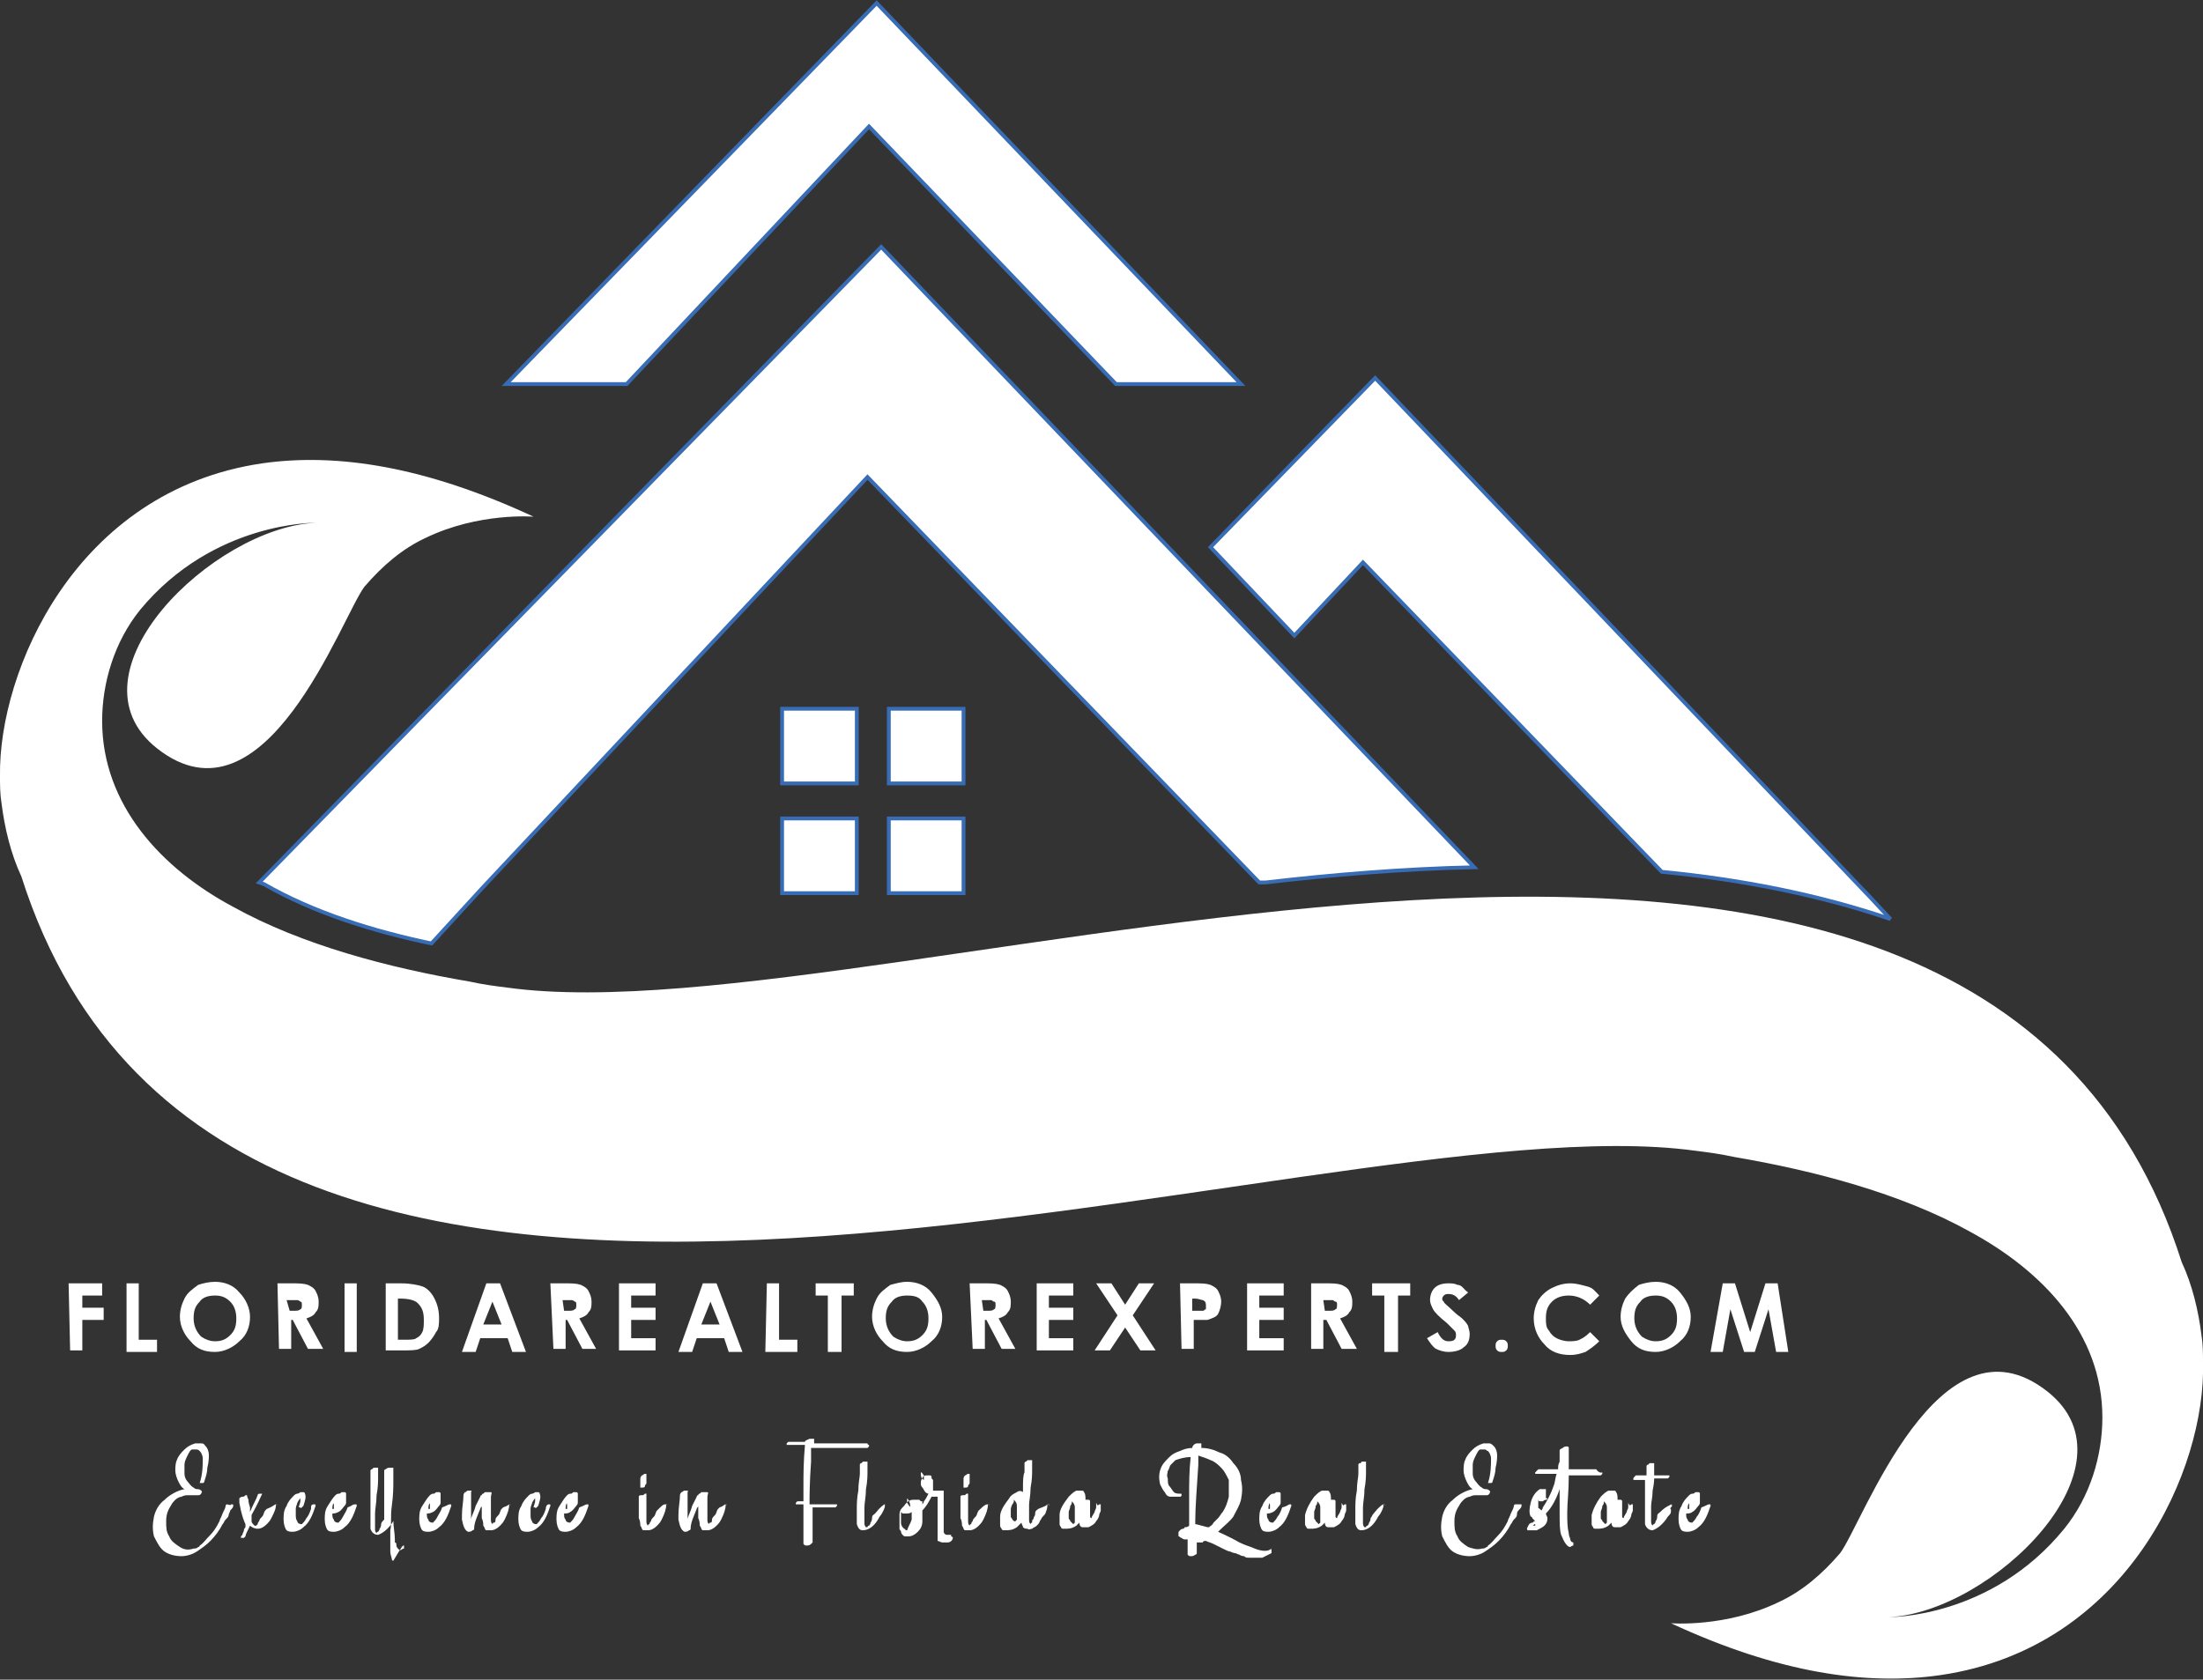 <?xml version="1.0" encoding="UTF-8"?> <svg xmlns="http://www.w3.org/2000/svg" xmlns:xlink="http://www.w3.org/1999/xlink" version="1.1" id="Layer_1" x="0px" y="0px" viewBox="178.7 194.3 144.5 110.2" style="enable-background:new 178.7 194.3 144.5 110.2;" xml:space="preserve"><rect x="178.7" y="194.3" width="144.5" height="110.2" fill="#333333" stroke="none"/> <style type="text/css"> .st0{fill:#FFFFFF;} .st1{fill:none;stroke:#386CB4;stroke-width:0.25;stroke-miterlimit:10;} .st2{fill:none;stroke:#386CB4;stroke-width:0.25;stroke-miterlimit:2.613;} .st3{fill:#FFFFFF;stroke:#386CB4;stroke-width:0.25;stroke-miterlimit:10;} .st4{fill:none;} </style> <g> <path class="st0" d="M195.7,252.2l40.8-41.7l38.9,40.7c-4.7,0.1-9.4,0.5-13.7,1h-0.4l-25.7-26.6l-25.3,27l-3.3,3.6 c-3.8-0.8-7.7-2-11-3.9L195.7,252.2z"></path> <path class="st1" d="M195.7,252.2l40.8-41.7l38.9,40.7c-4.7,0.1-9.4,0.5-13.7,1h-0.4l-25.7-26.6l-25.3,27l-3.3,3.6 c-3.8-0.8-7.7-2-11-3.9L195.7,252.2z"></path> <path class="st0" d="M258.1,230.2l10.8-11.1l32.5,34.1l1.3,1.4c-4.7-1.6-9.8-2.6-15-3.1l-19.6-20.3l-4.5,4.8L258.1,230.2z"></path> <path class="st2" d="M258.1,230.2l10.8-11.1l32.5,34.1l1.3,1.4c-4.7-1.6-9.8-2.6-15-3.1l-19.6-20.3l-4.5,4.8L258.1,230.2z"></path> <polygon class="st0" points="211.9,219.5 236.2,194.5 260.1,219.5 251.9,219.5 235.7,202.6 219.8,219.5 "></polygon> <polygon class="st2" points="211.9,219.5 236.2,194.5 260.1,219.5 251.9,219.5 235.7,202.6 219.8,219.5 "></polygon> <path class="st3" d="M230,240.8h4.9v4.9H230V240.8z M230,248h4.9v4.9H230V248z M237,248h4.9v4.9H237V248L237,248z M237,240.8h4.9 v4.9H237V240.8L237,240.8z"></path> <path class="st0" d="M316.6,287.3c0,2.5-0.8,5.2-2.5,7.3c-4.8,5.9-11.5,5.8-11.5,5.8c6.7-0.3,16.6-9.9,10.4-14.8 c-7.1-5.6-12.1,8.6-13.6,10.6c-1.2,1.4-2.5,2.5-4,3.2c-3.5,1.7-7.1,1.4-7.1,1.4c7.1,3.3,12.9,4.1,17.7,3.4 c12.3-1.8,17.4-13.6,17.2-20.5c0-0.6,0-1.2-0.1-1.8c-0.2-1.6-0.6-3.3-1.3-4.8c-13.6-42.8-84.4-14.5-109.8-18 c-0.8-0.1-1.6-0.2-2.5-0.4l0,0l0,0c-5.3-0.9-11-2.4-15.5-4.9c-4.7-2.5-8.6-6.7-8.6-12.2c0-2.5,0.8-5.2,2.5-7.3 c4.8-5.8,11.5-5.7,11.5-5.7c-6.7,0.3-16.6,9.9-10.4,14.8c7.1,5.6,12.1-8.6,13.6-10.6c1.2-1.4,2.5-2.5,4-3.2 c3.5-1.7,7.1-1.4,7.1-1.4c-7.1-3.3-12.9-4.2-17.8-3.5c-12.3,1.8-17.3,13.7-17.2,20.5c0,0.6,0,1.2,0.1,1.8c0.2,1.6,0.6,3.3,1.3,4.8 c13.6,42.8,84.4,14.5,109.8,18c0.8,0.1,1.6,0.2,2.5,0.4l0,0l0,0c5.3,0.9,11,2.4,15.5,4.9C312.7,277.7,316.6,281.8,316.6,287.3"></path> <g> <path class="st0" d="M183.2,278.5h2.2v0.8h-1.3v0.8h1.4v0.8h-1.4v2h-0.8L183.2,278.5L183.2,278.5z"></path> <path class="st0" d="M187,278.5h0.8v3.7h1.2v0.8h-2V278.5z"></path> <path class="st0" d="M192.8,278.4c0.6,0,1.2,0.2,1.6,0.7c0.4,0.4,0.7,1,0.7,1.6c0,0.6-0.2,1.2-0.7,1.6c-0.4,0.4-1,0.7-1.6,0.7 c-0.7,0-1.2-0.2-1.6-0.7c-0.4-0.4-0.7-1-0.7-1.6c0-0.4,0.1-0.8,0.3-1.2c0.2-0.4,0.5-0.6,0.9-0.9 C192,278.5,192.4,278.4,192.8,278.4z M192.8,279.3c-0.4,0-0.8,0.1-1,0.4c-0.3,0.3-0.4,0.6-0.4,1.1s0.2,0.9,0.5,1.2 c0.3,0.2,0.6,0.3,0.9,0.3c0.4,0,0.7-0.1,1-0.4c0.3-0.3,0.4-0.6,0.4-1.1c0-0.4-0.1-0.8-0.4-1.1 C193.5,279.4,193.2,279.3,192.8,279.3z"></path> <path class="st0" d="M196.9,278.5h0.9c0.5,0,0.8,0,1.1,0.1c0.2,0.1,0.4,0.2,0.5,0.4s0.2,0.4,0.2,0.7c0,0.3,0,0.5-0.2,0.7 c-0.1,0.2-0.3,0.3-0.6,0.4l1.1,2h-1l-1-1.9h-0.1v1.9H197L196.9,278.5L196.9,278.5z M197.7,280.3h0.2c0.3,0,0.4,0,0.5-0.1 c0.1,0,0.1-0.2,0.1-0.3s0-0.2-0.1-0.2c0,0-0.1-0.1-0.2-0.1c-0.1,0-0.2,0-0.5,0h-0.2L197.7,280.3L197.7,280.3z"></path> <path class="st0" d="M201.3,278.5h0.8v4.5h-0.8V278.5z"></path> <path class="st0" d="M204,278.5h1c0.6,0,1.1,0.1,1.4,0.2c0.3,0.1,0.6,0.4,0.8,0.8c0.2,0.4,0.3,0.8,0.3,1.3c0,0.3,0,0.7-0.2,0.9 c-0.1,0.2-0.3,0.5-0.5,0.7c-0.2,0.2-0.4,0.3-0.6,0.4c-0.2,0.1-0.6,0.1-1.2,0.1h-1V278.5z M204.8,279.4v2.8h0.4 c0.4,0,0.7,0,0.8-0.1c0.2-0.1,0.3-0.2,0.4-0.4c0.1-0.2,0.1-0.5,0.1-0.8c0-0.5-0.1-0.8-0.4-1.1c-0.2-0.2-0.6-0.3-1.2-0.3h-0.1 V279.4z"></path> <path class="st0" d="M210.6,278.5h0.9l1.7,4.5h-0.9l-0.3-0.9h-1.8l-0.3,0.9H209L210.6,278.5z M211,279.7l-0.6,1.5h1.2L211,279.7z"></path> <path class="st0" d="M214.8,278.5h0.9c0.5,0,0.8,0,1.1,0.1c0.2,0.1,0.4,0.2,0.5,0.4c0.1,0.2,0.2,0.4,0.2,0.7c0,0.3,0,0.5-0.2,0.7 c-0.1,0.2-0.3,0.3-0.6,0.4l1.1,2h-0.9l-1-1.9h-0.1v1.9H215L214.8,278.5L214.8,278.5z M215.7,280.3h0.2c0.3,0,0.4,0,0.5-0.1 c0.1,0,0.1-0.2,0.1-0.3s0-0.2-0.1-0.2c0,0-0.1-0.1-0.2-0.1s-0.2,0-0.5,0h-0.1L215.7,280.3L215.7,280.3z"></path> <path class="st0" d="M219.3,278.5h2.4v0.8h-1.6v0.8h1.6v0.8h-1.6v1.2h1.6v0.8h-2.4V278.5z"></path> <path class="st0" d="M224.8,278.5h0.9l1.7,4.5h-0.9l-0.3-0.9h-1.8l-0.3,0.9h-0.9L224.8,278.5z M225.3,279.7l-0.6,1.5h1.2 L225.3,279.7z"></path> <path class="st0" d="M229,278.5h0.8v3.7h1.2v0.8h-2.1L229,278.5L229,278.5z"></path> <path class="st0" d="M232.2,278.5h2.5v0.8h-0.8v3.7H233v-3.7h-0.8V278.5z"></path> <path class="st0" d="M238.2,278.4c0.6,0,1.2,0.2,1.6,0.7s0.7,1,0.7,1.6c0,0.6-0.2,1.2-0.7,1.6c-0.4,0.4-1,0.7-1.6,0.7 c-0.7,0-1.2-0.2-1.6-0.7c-0.4-0.4-0.7-1-0.7-1.6c0-0.4,0.1-0.8,0.3-1.2c0.2-0.4,0.5-0.6,0.9-0.9 C237.5,278.5,237.8,278.4,238.2,278.4z M238.2,279.3c-0.4,0-0.8,0.1-1,0.4c-0.3,0.3-0.4,0.6-0.4,1.1s0.2,0.9,0.5,1.2 c0.3,0.2,0.6,0.3,0.9,0.3c0.4,0,0.7-0.1,1-0.4c0.3-0.3,0.4-0.6,0.4-1.1c0-0.4-0.1-0.8-0.4-1.1C239,279.4,238.7,279.3,238.2,279.3z "></path> <path class="st0" d="M242.3,278.5h0.9c0.5,0,0.8,0,1.1,0.1c0.2,0.1,0.4,0.2,0.5,0.4s0.2,0.4,0.2,0.7c0,0.3,0,0.5-0.2,0.7 c-0.1,0.2-0.3,0.3-0.6,0.4l1.1,2h-0.9l-1-1.9h-0.1v1.9h-0.8L242.3,278.5L242.3,278.5z M243.2,280.3h0.2c0.3,0,0.4,0,0.5-0.1 c0.1,0,0.1-0.2,0.1-0.3s0-0.2-0.1-0.2c-0.1,0-0.1-0.1-0.2-0.1c-0.1,0-0.2,0-0.5,0h-0.1L243.2,280.3L243.2,280.3z"></path> <path class="st0" d="M246.7,278.5h2.4v0.8h-1.6v0.8h1.6v0.8h-1.6v1.2h1.6v0.8h-2.4V278.5z"></path> <path class="st0" d="M250.6,278.5h1l0.9,1.4l0.9-1.4h1l-1.4,2.1l1.5,2.3h-1l-1-1.5l-1,1.5h-1l1.5-2.3L250.6,278.5z"></path> <path class="st0" d="M256.1,278.5h0.9c0.5,0,0.8,0,1.1,0.1c0.2,0.1,0.4,0.2,0.5,0.4s0.2,0.4,0.2,0.7c0,0.3-0.1,0.6-0.2,0.8 c-0.1,0.2-0.4,0.3-0.7,0.4c-0.1,0-0.5,0-0.9,0v1.9h-0.8L256.1,278.5L256.1,278.5z M256.9,280.3h0.3c0.2,0,0.3,0,0.4,0 c0.1,0,0.1-0.1,0.2-0.1c0,0,0-0.1,0-0.2c0-0.2,0-0.3-0.2-0.4c-0.1,0-0.3-0.1-0.5-0.1h-0.2L256.9,280.3L256.9,280.3z"></path> <path class="st0" d="M260.5,278.5h2.4v0.8h-1.6v0.8h1.6v0.8h-1.6v1.2h1.6v0.8h-2.4V278.5z"></path> <path class="st0" d="M264.7,278.5h0.9c0.5,0,0.8,0,1.1,0.1c0.2,0.1,0.4,0.2,0.5,0.4c0.1,0.2,0.2,0.4,0.2,0.7c0,0.3,0,0.5-0.2,0.7 c-0.1,0.2-0.3,0.3-0.6,0.4l1.1,2h-1l-1-1.9h-0.2v1.9h-0.8V278.5z M265.6,280.3h0.2c0.3,0,0.4,0,0.5-0.1c0.1,0,0.1-0.2,0.1-0.3 s0-0.2-0.1-0.2s-0.1-0.1-0.2-0.1c-0.1,0-0.2,0-0.5,0h-0.1L265.6,280.3L265.6,280.3z"></path> <path class="st0" d="M268.7,278.5h2.5v0.8h-0.8v3.7h-0.9v-3.7h-0.8L268.7,278.5L268.7,278.5z"></path> <path class="st0" d="M275,279.1l-0.6,0.5c-0.2-0.3-0.4-0.4-0.7-0.4c-0.1,0-0.2,0-0.3,0.1c0,0-0.1,0.1-0.1,0.2c0,0.1,0,0.1,0.1,0.2 c0,0.1,0.3,0.3,0.6,0.6s0.5,0.4,0.6,0.5c0.2,0.2,0.3,0.3,0.4,0.5c0,0.1,0.1,0.3,0.1,0.5c0,0.4-0.1,0.7-0.4,0.9 c-0.2,0.2-0.6,0.3-1,0.3c-0.3,0-0.6-0.1-0.8-0.2c-0.2-0.1-0.4-0.4-0.6-0.7l0.7-0.4c0.2,0.4,0.4,0.6,0.7,0.6c0.1,0,0.3,0,0.4-0.1 c0.1-0.1,0.1-0.2,0.1-0.3c0-0.1,0-0.2-0.1-0.3c-0.1-0.1-0.2-0.2-0.5-0.5c-0.5-0.4-0.8-0.7-0.9-0.9c-0.1-0.2-0.2-0.4-0.2-0.6 c0-0.3,0.1-0.6,0.3-0.8c0.2-0.2,0.5-0.3,0.9-0.3c0.2,0,0.4,0,0.6,0.1C274.6,278.6,274.7,278.9,275,279.1z"></path> <path class="st0" d="M277.2,282.2c0.1,0,0.2,0,0.3,0.1c0.1,0.1,0.1,0.2,0.1,0.3s0,0.2-0.1,0.3c-0.1,0.1-0.2,0.1-0.3,0.1 c-0.1,0-0.2,0-0.3-0.1c-0.1-0.1-0.1-0.2-0.1-0.3s0-0.2,0.1-0.3C277,282.2,277.1,282.2,277.2,282.2z"></path> <path class="st0" d="M283.6,279.3l-0.6,0.6c-0.4-0.4-0.9-0.6-1.4-0.6c-0.4,0-0.8,0.1-1.1,0.4c-0.3,0.3-0.4,0.6-0.4,1.1 c0,0.3,0,0.6,0.2,0.8c0.1,0.2,0.3,0.4,0.5,0.5c0.2,0.1,0.5,0.2,0.8,0.2c0.2,0,0.5,0,0.7-0.1c0.2-0.1,0.4-0.2,0.7-0.5l0.6,0.6 c-0.3,0.3-0.6,0.5-0.9,0.7c-0.3,0.1-0.6,0.2-1,0.2c-0.7,0-1.3-0.2-1.7-0.7c-0.4-0.4-0.7-1-0.7-1.7c0-0.4,0.1-0.8,0.3-1.2 c0.2-0.3,0.5-0.6,0.9-0.8c0.4-0.2,0.8-0.3,1.2-0.3c0.4,0,0.7,0.1,1.1,0.2C283.2,278.8,283.3,279,283.6,279.3z"></path> <path class="st0" d="M287.3,278.4c0.6,0,1.2,0.2,1.6,0.7c0.4,0.5,0.7,1,0.7,1.6c0,0.6-0.2,1.2-0.7,1.6c-0.4,0.4-1,0.7-1.6,0.7 c-0.7,0-1.2-0.2-1.6-0.7c-0.4-0.5-0.7-1-0.7-1.6c0-0.4,0.1-0.8,0.3-1.2c0.2-0.3,0.5-0.6,0.9-0.9 C286.5,278.5,286.9,278.4,287.3,278.4z M287.3,279.3c-0.4,0-0.8,0.1-1,0.4c-0.3,0.3-0.4,0.6-0.4,1.1s0.2,0.9,0.5,1.2 c0.3,0.2,0.6,0.3,0.9,0.3c0.4,0,0.7-0.1,1-0.4s0.4-0.6,0.4-1.1c0-0.4-0.1-0.8-0.4-1.1C288,279.4,287.7,279.3,287.3,279.3z"></path> <path class="st0" d="M291.7,278.5h0.8l1,3.2l1-3.2h0.8l0.7,4.5h-0.8l-0.5-2.8l-0.9,2.8h-0.7l-0.9-2.8l-0.5,2.8h-0.8L291.7,278.5z"></path> </g> <g> <path class="st0" d="M193.9,293C193.9,293,194.1,293,193.9,293c0.1,0,0.1,0,0.1,0.1c0,0.1-0.1,0.2-0.2,0.3c0,0.1-0.1,0.2-0.1,0.3 c0,0.1-0.1,0.2-0.2,0.3c-0.1,0.1-0.1,0.2-0.2,0.3c-0.2,0.4-0.5,0.8-0.8,1.1c-0.3,0.3-0.6,0.5-0.9,0.7s-0.7,0.3-1,0.3 c-0.4,0-0.8-0.1-1.1-0.3c-0.3-0.2-0.5-0.6-0.7-1c-0.1-0.4-0.1-0.8,0-1.3c0.1-0.4,0.3-0.8,0.7-1.1c0.3-0.3,0.8-0.6,1.3-0.7l0,0l0,0 c-0.2-0.1-0.3-0.3-0.4-0.5c-0.1-0.2-0.2-0.5-0.2-0.7s0-0.5,0.1-0.7c0.1-0.3,0.3-0.5,0.5-0.7c0.2-0.2,0.4-0.3,0.7-0.4 c0.1,0,0.2,0,0.4,0c0.2,0,0.2,0.1,0.3,0.2c0.1,0.1,0.2,0.3,0.2,0.6c0,0.1,0,0.4-0.1,0.8c0,0.3-0.1,0.6-0.2,0.9c0,0,0,0.1-0.1,0.1 c-0.1,0-0.1,0-0.2,0l0,0c0.2-0.6,0.2-1.2,0.2-1.6c0-0.2-0.1-0.4-0.2-0.5c0,0-0.1-0.1-0.2-0.1s-0.2,0-0.3,0c-0.1,0-0.2,0.2-0.3,0.4 c-0.1,0.2-0.2,0.4-0.2,0.6c0,0.2,0,0.4,0,0.6s0.1,0.4,0.2,0.5c0.1,0.1,0.2,0.3,0.4,0.4c0,0,0.1,0.1,0.2,0.1c0.1,0,0.2,0,0.3,0.1 c0.1,0.1,0,0.1,0,0.2c-0.1,0.1-0.1,0.1-0.2,0.1l0,0c0,0-0.1,0-0.2,0l0,0c0,0-0.1,0-0.2,0c-0.1,0-0.2,0-0.2,0c-0.2,0-0.3,0-0.5,0.1 c-0.1,0-0.3,0.1-0.4,0.2c-0.1,0.1-0.2,0.2-0.3,0.4c-0.2,0.3-0.3,0.6-0.3,1s0,0.7,0.2,1c0.1,0.3,0.4,0.5,0.7,0.7 c0.3,0.2,0.6,0.2,0.9,0.1c0.1,0,0.2,0,0.3-0.1l0,0l0,0l0,0l0,0l0,0l0,0c0,0,0.1,0,0.1-0.1c0.2-0.1,0.4-0.4,0.7-0.7 c0.2-0.2,0.4-0.5,0.6-0.9c0-0.1,0.1-0.2,0.2-0.5c0.1-0.2,0.2-0.4,0.2-0.5c0,0,0-0.1,0.1-0.1C193.9,293.1,193.8,293,193.9,293z"></path> <path class="st0" d="M196.8,293L196.8,293C196.9,293,196.9,293.1,196.8,293c0,0.3-0.1,0.5-0.3,0.9c-0.1,0.2-0.2,0.3-0.3,0.4 c-0.2,0.2-0.4,0.3-0.6,0.3c-0.2,0-0.4-0.1-0.5-0.2c-0.2,0.4-0.3,0.6-0.3,0.7c0,0,0,0-0.1,0.1h-0.1c0,0,0,0-0.1,0l0,0 c0-0.1,0-0.1,0.1-0.2c0-0.1,0.1-0.2,0.1-0.3c0-0.1,0.1-0.2,0.1-0.2s0,0,0-0.1s0-0.1,0-0.1c-0.1-0.2-0.2-0.5-0.3-0.9l-0.1-0.5 c0,0,0,0,0-0.1c0-0.1,0-0.1,0-0.1l0,0l0,0l0,0v-0.1c0,0,0.1-0.1,0.2-0.1s0.1,0,0.2-0.1c0.1,0,0.1,0,0.1,0s0,0.1,0.1,0.3 c0,0.1,0,0.2,0.1,0.5c0,0,0,0.1,0,0.3c0.2-0.5,0.4-0.8,0.5-1.1c0-0.1,0.1-0.1,0.2-0.1c0,0,0,0,0.1,0s0,0,0,0 c-0.1,0.2-0.3,0.7-0.7,1.4c0,0,0,0,0,0.1s0,0.1,0,0.1c0,0.1,0,0.2,0,0.2s0,0.1,0.1,0.2l0.1,0.1l0,0l0,0c0,0,0,0,0.1,0l0,0l0,0l0,0 l0,0l0,0l0,0l0,0l0,0l0,0l0,0l0,0l0,0l0,0l0.1-0.1c0,0,0-0.1,0.1-0.2c0-0.1,0.1-0.2,0.2-0.3c0.1-0.1,0.1-0.3,0.2-0.4 c0,0,0,0,0.1-0.1C196.7,293.1,196.7,293,196.8,293z M195.8,294.5L195.8,294.5L195.8,294.5L195.8,294.5L195.8,294.5L195.8,294.5z M195.8,294.5L195.8,294.5L195.8,294.5L195.8,294.5z M195.8,294.5L195.8,294.5L195.8,294.5L195.8,294.5L195.8,294.5z M195.8,294.5 L195.8,294.5L195.8,294.5L195.8,294.5z"></path> <path class="st0" d="M199.3,293C199.3,293,199.4,293,199.3,293c0.1,0,0.1,0,0.1,0.1c-0.2,0.6-0.4,1.1-0.8,1.4 c-0.2,0.2-0.5,0.3-0.7,0.3c-0.1,0-0.3,0-0.4-0.1c-0.1-0.1-0.2-0.4-0.2-0.7s0-0.6,0.2-0.9c0.1-0.3,0.3-0.5,0.5-0.7 c0,0,0.1-0.1,0.2-0.1c0,0,0.1,0,0.2-0.1c0.1,0,0.1,0,0.2,0c0,0,0.1,0,0.1,0.1c0.1,0.2,0,0.5-0.1,0.8c0,0,0,0-0.1,0.1 c-0.1,0.1-0.1,0-0.1,0s0,0-0.1,0l0,0c0-0.1,0.1-0.3,0.1-0.4c0-0.1,0-0.2,0-0.2l0,0l0,0l0,0c0,0-0.1,0.1-0.2,0.3 c0,0.1-0.1,0.2-0.1,0.4c0,0.1,0,0.3,0,0.4c0,0.1,0,0.3,0.1,0.4c0,0.1,0.1,0.2,0.3,0.2l0,0l0,0l0,0l0,0l0,0l0,0l0,0l0,0l0,0l0,0 l0,0l0,0l0,0c0.1-0.1,0.2-0.2,0.3-0.4c0.1-0.1,0.2-0.3,0.3-0.6C199.1,293.1,199.1,293,199.3,293z"></path> <path class="st0" d="M202,293L202,293c0.1,0,0.1,0,0.1,0.1c-0.2,0.6-0.4,1.1-0.8,1.4c-0.2,0.2-0.5,0.3-0.7,0.3 c-0.1,0-0.3,0-0.4-0.1c-0.1-0.1-0.2-0.4-0.2-0.7s0-0.6,0.2-0.9s0.3-0.5,0.5-0.7c0,0,0.1-0.1,0.2-0.1c0.1,0,0.1,0,0.2-0.1 c0.1,0,0.1,0,0.2,0c0,0,0.1,0,0.1,0.1c0,0.1,0,0.3,0,0.5c0,0,0,0,0,0.1c0,0,0,0.1-0.1,0.2c-0.1,0.1-0.2,0.3-0.4,0.4 c-0.2,0.1-0.3,0.1-0.4,0.1c0,0.2,0,0.3,0.1,0.4c0,0.1,0.1,0.2,0.3,0.2l0,0l0,0l0,0l0,0l0,0l0,0l0,0l0,0l0,0l0,0l0,0l0,0l0,0 c0.1-0.1,0.2-0.2,0.3-0.4c0.1-0.2,0.2-0.3,0.3-0.6C201.8,293.1,201.8,293,202,293z M200.6,292.9c-0.1,0.1-0.1,0.3-0.1,0.4l0,0l0,0 l0,0l0,0c0,0,0,0,0.1,0l0,0l0,0l0,0l0,0l0,0l0,0l0,0l0,0l0,0l0,0l0,0l0,0l0,0l0,0l0,0l0,0l0,0l0,0l0,0l0,0l0,0l0,0l0,0 c0,0,0,0,0-0.1c0-0.1,0-0.1,0-0.1l0,0l0,0c0-0.1,0-0.2-0.1-0.2l0,0l0,0l0,0C200.7,292.7,200.6,292.8,200.6,292.9z"></path> <path class="st0" d="M205.2,295.7c0,0,0,0.1,0,0.2c-0.1,0-0.2,0.1-0.2,0.1l0,0c-0.1,0-0.1,0-0.2-0.1c0,0-0.1-0.1-0.1-0.2 c0-0.1,0-0.2-0.1-0.2c0-0.1,0-0.1,0-0.2c0-0.4-0.1-0.8-0.1-1.3v0.1c-0.3,0.5-0.7,0.8-1,0.9c-0.2,0-0.4-0.1-0.5-0.4 c0-0.1,0-0.2,0-0.3c0-0.1,0-0.2,0-0.3c0-0.1,0-0.2,0-0.3c0-0.4,0-0.8,0-1.3c0-0.1,0-0.2,0-0.3c0-0.1,0-0.3,0-0.4s0-0.2,0-0.3 c0-0.2,0-0.3,0-0.4c0,0,0,0,0-0.1s0,0,0,0l0,0l0,0l0,0v-0.1c0,0,0-0.1,0.1-0.1l0.1-0.1c0,0,0.1,0,0.2,0c0.1,0,0.1,0,0.1,0v0.1v0.1 v0.1c0,0,0,0.1,0,0.2c0,0.1,0,0.1,0,0.1c0,0.3,0,0.7-0.1,1.2c0,0.5-0.1,0.9-0.1,1.2c0,0.4,0,0.8,0,1c0,0.1,0,0.2,0.1,0.3l0,0l0,0 l0,0l0,0l0,0l0,0l0,0l0,0l0,0l0,0l0,0l0,0l0,0l0,0c0,0,0-0.1,0.1-0.1l0,0l0,0l0,0l0,0l0,0l0,0c0,0,0.1-0.1,0.1-0.2 c0,0,0.1-0.1,0.1-0.3c0-0.1,0.1-0.2,0.2-0.3l0,0c0-0.3,0-0.8,0-1.2c0-0.1,0-0.2,0-0.4c0-0.2,0-0.4,0-0.5c0-0.1,0-0.3,0-0.4 c0-0.2,0-0.4,0-0.5v-0.1l0,0l0,0v-0.1c0,0,0-0.1,0.1-0.1c0,0,0.1-0.1,0.2-0.1c0,0,0.1,0,0.2,0h0.1c0,0,0,0.1,0,0.3 c0,0.1,0,0.3,0,0.6c0,0.3,0,0.9-0.1,1.6c-0.1,0.7,0,1.2-0.1,1.6c0,0.6,0,1.1,0,1.4c0,0.2,0.1,0.4,0.1,0.5c0,0,0,0.1,0.1,0.1l0,0 C205.1,295.7,205.1,295.7,205.2,295.7L205.2,295.7z"></path> <path class="st0" d="M208.2,293C208.2,293,208.3,293,208.2,293c0.1,0,0.1,0,0.1,0.1c-0.2,0.6-0.4,1.1-0.8,1.4 c-0.2,0.2-0.5,0.3-0.7,0.3c-0.1,0-0.3,0-0.4-0.1c-0.1-0.1-0.2-0.4-0.2-0.7s0-0.6,0.2-0.9c0.2-0.3,0.3-0.5,0.5-0.7 c0,0,0.1-0.1,0.2-0.1c0.1,0,0.1,0,0.2-0.1c0.1,0,0.1,0,0.2,0c0,0,0.1,0,0.1,0.1c0,0.1,0,0.3,0,0.5c0,0,0,0,0,0.1 c0,0,0,0.1-0.1,0.2c-0.1,0.1-0.2,0.3-0.4,0.4c-0.2,0.1-0.3,0.1-0.4,0.1c0,0.2,0,0.3,0.1,0.4c0,0.1,0.1,0.2,0.3,0.2l0,0l0,0l0,0 l0,0l0,0l0,0l0,0l0,0l0,0l0,0l0,0l0,0l0,0c0.1-0.1,0.2-0.2,0.3-0.4c0.1-0.2,0.2-0.3,0.3-0.6C208,293.1,208.1,293,208.2,293z M206.9,292.9c-0.1,0.1-0.1,0.3-0.1,0.4l0,0l0,0l0,0l0,0c0,0,0,0,0.1,0l0,0l0,0l0,0l0,0l0,0l0,0l0,0l0,0l0,0l0,0l0,0l0,0l0,0l0,0 l0,0l0,0l0,0l0,0l0,0l0,0l0,0l0,0l0,0c0,0,0,0,0-0.1c0-0.1,0-0.1,0-0.1l0,0l0,0c0-0.1,0-0.2-0.1-0.2l0,0l0,0l0,0 C207,292.7,206.9,292.8,206.9,292.9z"></path> <path class="st0" d="M212.1,293C212.2,293,212.2,293,212.1,293C212.2,293,212.3,293.1,212.1,293c0,0.3-0.1,0.6-0.3,1 c-0.1,0.2-0.2,0.3-0.3,0.4c-0.2,0.2-0.4,0.3-0.6,0.3c-0.1,0-0.2,0-0.3,0c-0.1,0-0.1-0.2-0.2-0.3c0-0.1,0-0.3-0.1-0.5 c0-0.2,0-0.4,0-0.5v-0.3c0,0.1-0.1,0.1-0.1,0.2c-0.2,0.5-0.4,0.9-0.4,1.3l0,0c0,0,0,0.1-0.1,0.1c-0.1,0.1-0.2,0.1-0.3,0.1 c-0.2-0.1-0.3-0.3-0.4-0.8V294v-0.1v-0.1v-0.1c0-0.5,0.1-0.9,0.1-1.3c0,0,0-0.1,0.1-0.2c0.1,0,0.1-0.1,0.2-0.1c0,0,0.1,0,0.2,0 c0.1,0,0,0,0,0.1l0,0l0,0l0,0l0,0l0,0l0,0c0,0.1,0,0.2,0,0.3c0,0,0,0.2,0,0.6c0,0.2,0,0.4,0,0.5c0,0.2,0,0.3,0,0.4 c0-0.2,0.2-0.5,0.3-0.9c0.1-0.2,0.2-0.4,0.3-0.6c0,0,0-0.1,0.1-0.1c0,0,0-0.1,0.1-0.1l0.1-0.1c0,0,0.1,0,0.2,0l0,0l0,0 c0.1,0,0.1,0,0.2,0c0.1,0,0,0.2,0,0.3c0,0.1,0,0.2,0,0.5c0,0.5,0,0.8,0,1c0,0.1,0,0.2,0.1,0.3l0,0l0,0l0,0l0,0l0,0l0,0l0,0l0,0 l0,0l0,0l0,0l0,0l0,0l0,0l0,0l0,0l0,0c0,0,0-0.1,0.1-0.1s0.1-0.1,0.1-0.2c0-0.1,0.1-0.2,0.2-0.3c0.1-0.1,0.1-0.3,0.2-0.4 c0,0,0,0,0.1-0.1C212,293.1,212.1,293,212.1,293z M211.1,294.5L211.1,294.5L211.1,294.5L211.1,294.5L211.1,294.5L211.1,294.5z M211.1,294.5L211.1,294.5L211.1,294.5L211.1,294.5z M211.1,294.5L211.1,294.5L211.1,294.5L211.1,294.5L211.1,294.5z"></path> <path class="st0" d="M214.7,293C214.7,293,214.8,293,214.7,293c0.1,0,0.1,0,0.1,0.1c-0.2,0.6-0.4,1.1-0.8,1.4 c-0.2,0.2-0.5,0.3-0.7,0.3c-0.1,0-0.3,0-0.4-0.1c-0.1-0.1-0.2-0.4-0.2-0.7s0-0.6,0.2-0.9c0.1-0.3,0.3-0.5,0.5-0.7 c0,0,0.1-0.1,0.2-0.1c0,0,0.1,0,0.2-0.1c0.1,0,0.1,0,0.2,0c0,0,0.1,0,0.1,0.1c0.1,0.2,0,0.5-0.1,0.8c0,0,0,0-0.1,0.1 c-0.1,0.1-0.1,0-0.1,0s0,0-0.1,0l0,0c0-0.1,0.1-0.3,0.1-0.4c0-0.1,0-0.2,0-0.2l0,0l0,0l0,0c0,0-0.1,0.1-0.2,0.3 c0,0.1-0.1,0.2-0.1,0.4c0,0.1,0,0.3,0,0.4c0,0.1,0,0.3,0.1,0.4c0,0.1,0.1,0.2,0.3,0.2l0,0l0,0l0,0l0,0l0,0l0,0l0,0l0,0l0,0l0,0 l0,0l0,0l0,0c0.1-0.1,0.2-0.2,0.3-0.4c0.1-0.1,0.2-0.3,0.3-0.6C214.5,293.1,214.6,293,214.7,293z"></path> <path class="st0" d="M217.2,293C217.3,293,217.3,293,217.2,293c0.1,0,0.1,0,0.1,0.1c-0.2,0.6-0.4,1.1-0.8,1.4 c-0.2,0.2-0.5,0.3-0.7,0.3c-0.1,0-0.3,0-0.4-0.1c-0.1-0.1-0.2-0.4-0.2-0.7s0-0.6,0.2-0.9s0.3-0.5,0.5-0.7c0,0,0.1-0.1,0.2-0.1 c0.1,0,0.1,0,0.2-0.1c0.1,0,0.1,0,0.2,0c0,0,0.1,0,0.1,0.1c0,0.1,0,0.3,0,0.5c0,0,0,0,0,0.1c0,0,0,0.1-0.1,0.2 c-0.1,0.1-0.2,0.3-0.4,0.4c-0.1,0.1-0.3,0.1-0.4,0.1c0,0.2,0,0.3,0.1,0.4c0,0.1,0.1,0.2,0.3,0.2l0,0l0,0l0,0l0,0l0,0l0,0l0,0l0,0 l0,0l0,0l0,0l0,0l0,0c0.1-0.1,0.2-0.2,0.3-0.4c0.1-0.2,0.2-0.3,0.3-0.6C217,293.1,217.1,293,217.2,293z M215.9,292.9 c-0.1,0.1-0.1,0.3-0.1,0.4l0,0l0,0l0,0l0,0c0,0,0,0,0.1,0l0,0l0,0l0,0l0,0l0,0l0,0l0,0l0,0l0,0l0,0l0,0l0,0l0,0l0,0l0,0l0,0l0,0 l0,0l0,0l0,0l0,0l0,0l0,0c0,0,0,0,0-0.1c0-0.1,0-0.1,0-0.1l0,0l0,0c0-0.1,0-0.2-0.1-0.2l0,0l0,0l0,0 C216,292.7,216,292.8,215.9,292.9z"></path> <path class="st0" d="M222.4,293L222.4,293C222.5,293,222.5,293.1,222.4,293c0,0.3-0.1,0.6-0.3,1c-0.1,0.2-0.2,0.3-0.3,0.4 c-0.2,0.2-0.4,0.3-0.6,0.3c-0.1,0-0.2,0-0.3,0s-0.1-0.2-0.2-0.3c0-0.1,0-0.3-0.1-0.5c0-0.2,0-0.4,0-0.5c0-0.2,0-0.4,0-0.5 c0-0.1,0-0.1,0-0.2l0,0l0,0l0,0l0,0c0,0,0-0.1,0-0.2c0-0.1,0.1-0.1,0.2-0.1c0.1,0,0.1,0,0.2-0.1c0.1,0,0.1,0,0.1,0s0,0.2,0,0.3 c0,0,0,0.2,0,0.5c0,0.5,0,0.8,0,1c0,0.1,0,0.2,0.1,0.3l0,0l0,0l0,0l0,0l0,0l0,0l0,0l0,0l0,0l0,0l0,0l0,0l0,0l0,0l0,0l0,0l0,0 c0,0,0-0.1,0.1-0.1c0,0,0-0.1,0.1-0.2c0-0.1,0.1-0.2,0.2-0.3c0.1-0.1,0.1-0.3,0.2-0.4C222.2,293,222.2,293,222.4,293 C222.3,293.1,222.3,293,222.4,293z M220.8,291.9c-0.1,0-0.1,0-0.1,0v-0.1c0,0,0,0,0-0.1c0-0.1,0,0,0-0.1s0-0.2,0-0.2v-0.1 c0,0,0-0.1,0.1-0.2c0.1,0,0.1-0.1,0.2-0.1h0.1c0,0,0,0,0,0.1c0,0,0,0.1,0,0.2c0,0,0,0,0,0.1c0,0.1,0,0,0,0.1v0.1 c0,0.1-0.1,0.1-0.1,0.2C221,291.9,220.9,291.9,220.8,291.9z M221.5,294.5C221.4,294.5,221.4,294.5,221.5,294.5 C221.4,294.5,221.4,294.5,221.5,294.5L221.5,294.5L221.5,294.5L221.5,294.5z M221.5,294.5L221.5,294.5L221.5,294.5L221.5,294.5 L221.5,294.5z M221.5,294.5L221.5,294.5L221.5,294.5L221.5,294.5L221.5,294.5z M221.5,294.5L221.5,294.5L221.5,294.5L221.5,294.5z "></path> <path class="st0" d="M226.3,293L226.3,293C226.4,293,226.4,293.1,226.3,293c0,0.3-0.1,0.6-0.3,1c-0.1,0.2-0.2,0.3-0.3,0.4 c-0.2,0.2-0.4,0.3-0.6,0.3c-0.1,0-0.2,0-0.3,0s-0.1-0.2-0.2-0.3c0-0.1,0-0.3-0.1-0.5c0-0.2,0-0.4,0-0.5v-0.3 c0,0.1-0.1,0.1-0.1,0.2c-0.2,0.5-0.4,0.9-0.4,1.3l0,0c0,0,0,0.1-0.1,0.1c-0.1,0.1-0.2,0.1-0.3,0.1c-0.2-0.1-0.3-0.3-0.4-0.8V294 v-0.1v-0.1v-0.1c0-0.5,0.1-0.9,0.1-1.3c0,0,0-0.1,0.1-0.2c0.1,0,0.1-0.1,0.2-0.1c0,0,0.1,0,0.2,0s0,0,0,0.1l0,0l0,0l0,0l0,0l0,0 l0,0c0,0.1,0,0.2,0,0.3c0,0,0,0.2,0,0.6c0,0.2,0,0.4,0,0.5c0,0.2,0,0.3,0,0.4c0-0.2,0.2-0.5,0.3-0.9c0.1-0.2,0.2-0.4,0.3-0.6 c0,0,0-0.1,0.1-0.1c0,0,0-0.1,0.1-0.1l0.1-0.1c0,0,0.1,0,0.2,0l0,0l0,0c0.1,0,0.1,0,0.2,0c0.1,0,0,0.2,0,0.3c0,0.1,0,0.2,0,0.5 c0,0.5,0,0.8,0,1c0,0.1,0,0.2,0.1,0.3l0,0l0,0l0,0l0,0l0,0l0,0l0,0l0,0l0,0l0,0l0,0l0,0l0,0l0,0l0,0l0,0l0,0c0,0,0-0.1,0.1-0.1 c0.1,0,0.1-0.1,0.1-0.2c0-0.1,0.1-0.2,0.2-0.3c0.1-0.1,0.1-0.3,0.2-0.4c0,0,0,0,0.1-0.1C226.2,293.1,226.2,293,226.3,293z M225.3,294.5L225.3,294.5L225.3,294.5L225.3,294.5L225.3,294.5L225.3,294.5z M225.4,294.5L225.4,294.5L225.4,294.5L225.4,294.5z M225.4,294.5L225.4,294.5L225.4,294.5L225.4,294.5L225.4,294.5z"></path> <path class="st0" d="M235.7,289.1C235.8,289.1,235.8,289.1,235.7,289.1C235.8,289.2,235.8,289.2,235.7,289.1v0.1l0,0l-0.1,0.1 c0,0-0.1,0-0.2,0c0,0-0.1,0-0.2,0s-0.1,0-0.2,0c-0.1,0-0.2,0-0.3,0s-0.4,0-0.7,0c-0.2,0-0.7,0-1.2,0h-0.9c0,0.2,0,0.5,0,0.9 c-0.1,1.4-0.1,2.3-0.1,2.8h0.5c0.1,0,0.2,0,0.4,0c0.2,0,0.3,0,0.4,0c0,0,0.1,0,0.2,0c0.1,0,0.2,0,0.3,0l0,0c0,0,0,0,0,0.1 c0,0.1,0,0,0,0l-0.1,0.1c0,0-0.1,0-0.2,0h-0.1l0,0l0,0c-0.1,0-0.2,0-0.3,0h-0.7h-0.2c0,0.2,0,0.3,0,0.4c0,0.6,0,1.1,0,1.4 c0,0,0,0,0,0.1c0,0.1,0,0,0,0.1s0,0,0,0.1c0,0.1,0,0.1,0,0.1l0,0l0,0l0,0l0,0l0,0l0,0c0,0,0,0,0,0.1l-0.1,0.1 c-0.1,0.1-0.2,0.1-0.3,0.1c-0.1,0-0.1,0-0.2-0.1l0,0l0,0l0,0l0,0l0,0l0,0c0,0,0,0,0-0.1s0-0.3,0-0.5c0-0.6,0-1.3,0-2h-0.4h-0.1 c0,0,0,0,0-0.1l0.1-0.1c0,0,0.1,0,0.2,0h0.2c0-0.2,0-0.6,0-1c0-0.7,0-1.6,0.1-2.7c-0.5,0-0.9,0-1.1,0h-0.1c0,0,0,0,0-0.1l0.1-0.1 c0,0,0.1,0,0.2,0c0.4,0,0.7,0,0.9,0c0-0.1,0.1-0.1,0.3-0.2c0,0,0,0,0.1,0c0,0,0,0,0.1,0c0.1,0,0,0,0.1,0c0,0,0,0,0,0.1 c0,0,0,0,0,0.1c0,0,0,0,0,0.1c0.5,0,0.9,0,1.1,0c0.8,0,1.2,0,1.2,0c0.3,0,0.5,0,0.7,0c0.1,0,0.2,0,0.3,0c0,0,0.1,0,0.2,0 C235.6,289.1,235.7,289.1,235.7,289.1z"></path> <path class="st0" d="M236.7,293L236.7,293C236.8,293,236.8,293.1,236.7,293c0.1,0.1,0,0.3-0.1,0.5c0,0-0.1,0.2-0.2,0.3 c-0.3,0.6-0.7,0.9-1.1,0.9l0,0l0,0l0,0c-0.2,0-0.3-0.1-0.4-0.4c0-0.1,0-0.2,0-0.3s0-0.2,0-0.3s0-0.2,0-0.3c0-0.4,0-0.8,0.1-1.3 c0-0.5,0.1-0.9,0.1-1.1s0-0.3,0-0.4c0-0.1,0-0.1,0-0.1l0,0l0,0l0,0v-0.1c0,0,0-0.1,0.1-0.1l0.1-0.1c0,0,0.1,0,0.2,0h0.1v0.1v0.1 v0.1c0,0,0,0.1,0,0.2c0,0.1,0,0.1,0,0.1c0,0.3,0,0.7-0.1,1.2c0,0.5-0.1,0.9-0.1,1.2c0,0.4,0,0.8,0,1c0,0.1,0,0.2,0.1,0.3 c0,0,0,0,0.1,0l0,0l0,0l0,0l0,0l0,0l0,0l0,0l0,0l0,0l0,0l0,0l0,0l0,0c0,0,0-0.1,0.1-0.1l0,0l0,0l0,0l0,0l0,0c0,0,0.1-0.1,0.1-0.2 c0,0,0.1-0.1,0.1-0.3c0-0.2,0.1-0.2,0.2-0.3C236.5,293.1,236.6,293.1,236.7,293z"></path> <path class="st0" d="M241.2,295.2c0,0,0,0.1-0.1,0.2c-0.1,0.1-0.2,0.1-0.3,0.1s-0.2,0-0.3,0s-0.2-0.1-0.3-0.1c0,0,0,0,0-0.1 s0,0,0-0.1c0,0,0,0,0-0.1c0,0,0,0,0-0.1s0-0.1,0-0.1s0,0,0-0.1c0-0.1,0-0.1,0-0.1s0,0,0-0.1v-0.1c0-0.2,0-0.5,0-1c0-0.4,0-0.8,0-1 l0,0l0,0l0,0l0,0l0,0H240h-0.1c0,0,0,0-0.1,0c-0.2,0.4-0.4,0.7-0.6,0.9c0,0.2,0,0.4,0,0.7c0,0.3-0.1,0.5-0.3,0.7 c-0.2,0.2-0.4,0.3-0.6,0.3c-0.1,0-0.2,0-0.2,0c-0.1,0-0.1,0-0.2-0.1c0,0-0.1-0.1-0.1-0.2c0-0.1-0.1-0.1-0.1-0.2c0-0.1,0-0.1,0-0.2 c0-0.2,0-0.4,0-0.7s0.1-0.4,0.3-0.6c0.2-0.3,0.4-0.4,0.6-0.4h0.1c0,0,0,0,0.1,0c0.1,0,0,0,0.1,0c0,0,0,0,0.1,0c0,0,0,0,0.1,0.1 c0,0,0,0,0.1,0v0.1v0.1c0,0,0.1-0.1,0.1-0.2c0.1-0.1,0.2-0.3,0.3-0.5c-0.1,0-0.2-0.1-0.2-0.1c-0.1-0.1-0.1-0.2-0.2-0.3 c-0.1-0.1-0.1-0.2-0.1-0.3s0-0.2,0.1-0.3c0-0.1,0.1-0.2,0.3-0.2c0.1,0,0.2,0,0.2,0s0.1,0,0.1,0.1c0,0.1,0,0.1,0.1,0.2 c0,0.1,0,0.1,0,0.2c0,0.1,0,0.2,0,0.2c0,0.1,0,0.1,0,0.2c0,0,0,0,0,0.1c0.1,0,0.2,0,0.3,0c0,0,0,0,0.1,0c0.1,0,0.1,0,0.1,0 s0,0,0.1,0c0.1,0,0,0,0.1,0c0,0,0,0,0,0.1c0,0,0,0,0,0.1c0,0,0,0,0,0.1c0,0.1,0,0.2,0,0.3c0,0.2,0,0.4,0,0.8c0,0.3,0,0.6,0,0.8 c0,0,0,0,0,0.1v0.1v0.1v0.1v0.1c0,0.1,0.1,0.2,0.2,0.2c0.1,0,0.2,0,0.3,0C241,295.1,241.2,295.1,241.2,295.2z M238.5,294 c0-0.1,0-0.3,0-0.5l0,0l0,0c-0.1,0.1-0.2,0.1-0.4,0.1c-0.1,0-0.1,0-0.2,0l-0.1-0.1v-0.1c0,0.3,0,0.5,0,0.8c0,0.2,0.1,0.3,0.2,0.4 c0,0,0.1,0,0.1,0.1h0.1C238.3,294.4,238.4,294.3,238.5,294z M238.4,293.1L238.4,293.1L238.4,293.1L238.4,293.1L238.4,293.1 c0-0.2-0.1-0.4-0.2-0.5l0,0l0,0l0,0l0,0l0,0l0,0l0,0l0,0l0,0v0.1c0,0,0,0.1,0,0.2l0,0l0,0l0,0l0,0l0,0l0,0l0,0l0,0l0,0l0,0l0,0 l0,0l0,0l0,0l0,0l0,0l0,0l0,0l0,0l0,0l0,0l0,0l0,0C238.4,293.2,238.4,293.2,238.4,293.1C238.4,293.2,238.4,293.2,238.4,293.1z M238.3,293.2L238.3,293.2L238.3,293.2L238.3,293.2z M239.1,290.9v0.1c0,0.1,0,0.3,0.2,0.4c0-0.1,0-0.2,0-0.3 C239.2,291,239.2,290.9,239.1,290.9L239.1,290.9z"></path> <path class="st0" d="M243.5,293C243.6,293,243.6,293,243.5,293C243.6,293,243.7,293.1,243.5,293c0,0.3-0.1,0.6-0.3,1 c-0.1,0.2-0.2,0.3-0.3,0.4c-0.2,0.2-0.4,0.3-0.6,0.3c-0.1,0-0.2,0-0.3,0s-0.1-0.2-0.2-0.3c0-0.1,0-0.3-0.1-0.5c0-0.2,0-0.4,0-0.5 c0-0.2,0-0.4,0-0.5c0-0.1,0-0.1,0-0.2l0,0l0,0l0,0l0,0c0,0,0-0.1,0-0.2c0-0.1,0.1-0.1,0.2-0.1c0.1,0,0.1,0,0.2-0.1 c0.1,0,0.1,0,0.1,0s0,0.2,0,0.3c0,0,0,0.2,0,0.5c0,0.5,0,0.8,0,1c0,0.1,0,0.2,0.1,0.3l0,0l0,0l0,0l0,0l0,0l0,0l0,0l0,0l0,0l0,0 l0,0l0,0l0,0l0,0l0,0l0,0l0,0c0,0,0-0.1,0.1-0.1c0,0,0-0.1,0.1-0.2c0-0.1,0.1-0.2,0.2-0.3c0.1-0.1,0.1-0.3,0.2-0.4 C243.3,293,243.4,293,243.5,293C243.5,293.1,243.5,293,243.5,293z M242,291.9c-0.1,0-0.1,0-0.1,0v-0.1c0,0,0,0,0-0.1 c0-0.1,0,0,0-0.1s0-0.2,0-0.2v-0.1c0,0,0-0.1,0.1-0.2c0.1,0,0.1-0.1,0.2-0.1h0.1c0,0,0,0,0,0.1c0,0,0,0.1,0,0.2c0,0,0,0,0,0.1 c0,0.1,0,0,0,0.1v0.1c0,0.1-0.1,0.1-0.1,0.2C242.2,291.9,242.1,291.9,242,291.9z M242.6,294.5L242.6,294.5L242.6,294.5 L242.6,294.5L242.6,294.5L242.6,294.5z M242.6,294.5L242.6,294.5L242.6,294.5L242.6,294.5L242.6,294.5z M242.6,294.5L242.6,294.5 L242.6,294.5L242.6,294.5L242.6,294.5z M242.6,294.5L242.6,294.5L242.6,294.5L242.6,294.5z"></path> <path class="st0" d="M247.4,293C247.5,293,247.5,293,247.4,293C247.6,293,247.6,293.1,247.4,293c0,0.1,0,0.3-0.1,0.5 c0,0.1-0.1,0.2-0.2,0.3s-0.1,0.2-0.2,0.3c0,0.1-0.1,0.2-0.2,0.3c-0.1,0.1-0.2,0.1-0.3,0.2c-0.1,0-0.2,0.1-0.3,0 c-0.1,0-0.2,0-0.3-0.1c0-0.1-0.1-0.2-0.1-0.3c-0.1,0.1-0.2,0.2-0.3,0.3c-0.3,0.2-0.5,0.2-0.8,0.2c-0.1,0-0.2,0-0.2-0.1 c0,0-0.1-0.1-0.1-0.2s0-0.2,0-0.3s0-0.2,0-0.3c0-0.4,0.3-0.8,0.6-1.2c0.1-0.2,0.3-0.3,0.5-0.4c0.1-0.1,0.3-0.1,0.4,0 c0,0,0,0,0-0.1c0-0.1,0-0.1,0-0.1c0-0.5,0-0.9,0.1-1.1c0-0.2,0-0.3,0-0.4s0-0.1,0-0.1l0,0l0,0l0,0v-0.1c0,0,0-0.1,0.1-0.1l0.1-0.1 c0,0,0.1,0,0.2,0h0.1v0.1v0.1v0.1c0,0,0,0.1,0,0.2c0,0.1,0,0.1,0,0.1c0,0.3,0,0.7-0.1,1.2c0,0.5-0.1,0.9-0.1,1.1c0,0.4,0,0.7,0,1 c0,0.1,0,0.2,0.1,0.3l0,0l0,0l0,0l0,0l0,0l0,0l0,0l0,0l0,0l0,0l0,0l0,0l0,0l0,0l0,0l0,0l0,0c0,0,0-0.1,0.1-0.1l0,0l0,0l0,0v-0.1 c0-0.1,0.1-0.1,0.1-0.2c0-0.1,0.1-0.1,0.1-0.3s0.1-0.2,0.2-0.3C247.3,293.1,247.3,293.1,247.4,293z M245.4,294L245.4,294 c0-0.1,0-0.3,0-0.5l0,0c0,0,0-0.1,0-0.2c0-0.1,0-0.1,0-0.2c0-0.2-0.1-0.3-0.2-0.4l0,0l0,0l0,0l0,0l0,0l0,0l0,0l0,0l0,0l0,0l0,0 l0,0l0,0l0,0l0,0c0,0,0,0,0,0.1c0,0,0,0.1-0.1,0.2c-0.1,0.2-0.1,0.3-0.1,0.4c0,0.2,0,0.3,0,0.4c0,0.1,0.1,0.1,0.1,0.2l0,0l0,0l0,0 l0,0l0,0l0,0l0,0l0,0l0,0l0,0l0,0l0,0l0,0l0,0l0,0l0,0l0,0l0,0l0,0l0,0C245.3,294.2,245.3,294.1,245.4,294z M245,292.5L245,292.5 L245,292.5L245,292.5z M245.1,292.5L245.1,292.5L245.1,292.5L245.1,292.5z"></path> <path class="st0" d="M250.8,293C250.8,293,250.9,293,250.8,293c0.1,0,0.1,0,0.1,0s0,0,0,0.1c0,0.1,0,0,0,0.1c0,0,0,0,0,0.1v0.1 c0,0.1-0.1,0.2-0.1,0.3c0,0.1-0.1,0.3-0.2,0.4c-0.1,0.2-0.3,0.3-0.5,0.4c0,0-0.1,0-0.2,0l0,0l0,0l0,0l0,0c-0.1,0-0.1,0-0.2,0 s-0.2-0.1-0.2-0.3c0,0-0.1,0.1-0.2,0.2c-0.3,0.2-0.5,0.2-0.8,0.2c-0.1,0-0.2,0-0.2-0.1c0,0-0.1-0.1-0.1-0.2c0-0.1,0-0.2,0-0.3 c0-0.1,0-0.2,0-0.3c0-0.4,0.3-0.8,0.6-1.2c0.2-0.2,0.3-0.3,0.5-0.4c0.1,0,0.2,0,0.3,0c0.1,0,0.2,0,0.2,0.1 c0.1,0.1,0.1,0.3,0.1,0.5h0.1c0,0,0,0,0.1,0c0,0,0.1,0,0.1,0.1c0,0.1,0,0,0,0.1c0,0.1,0,0.1,0,0.1v0.1l0,0l0,0l0,0 c0,0.2,0,0.3,0,0.5c0,0.1,0,0.1,0,0.2l0,0l0,0l0,0l0,0l0,0l0,0l0,0l0,0l0,0c0,0,0,0.1,0.1,0.1l0,0l0,0l0,0l0,0l0,0l0,0l0,0l0,0 l0,0l0,0l0,0l0,0l0,0l0,0l0,0l0,0l0,0l0,0l0,0l0,0l0,0l0,0c0-0.1,0.1-0.2,0.2-0.4c0-0.1,0.1-0.2,0.1-0.3c0,0,0,0,0-0.1V293 c0,0,0,0,0-0.1C250.7,293.1,250.7,293.1,250.8,293z M249.1,294.3l0.1-0.1v-0.1c0-0.1,0-0.3,0-0.5c0,0,0-0.1,0-0.2s0-0.1,0-0.2 c0-0.2-0.1-0.3-0.2-0.4l0,0l0,0l0,0l0,0l0,0l0,0l0,0l0,0l0,0l0,0l0,0l0,0l0,0l0,0l0,0l0,0c0,0,0,0,0,0.1c0,0,0,0.1-0.1,0.2 c0,0.2-0.1,0.3-0.1,0.4c0,0.2,0,0.3,0,0.4s0.1,0.1,0.1,0.2l0,0l0,0l0,0l0,0l0,0l0,0l0,0l0,0l0,0l0,0L249.1,294.3L249.1,294.3 C249,294.4,249,294.4,249.1,294.3C249.1,294.4,249,294.4,249.1,294.3L249.1,294.3L249.1,294.3L249.1,294.3L249.1,294.3 L249.1,294.3L249.1,294.3z M249,292.5L249,292.5L249,292.5L249,292.5z M249,292.5L249,292.5L249,292.5L249,292.5z M250.1,294.4 L250.1,294.4L250.1,294.4L250.1,294.4z M250.1,294.4L250.1,294.4L250.1,294.4L250.1,294.4L250.1,294.4L250.1,294.4z M250.1,294.4 L250.1,294.4L250.1,294.4z M250.2,294.4L250.2,294.4L250.2,294.4L250.2,294.4L250.2,294.4z"></path> <path class="st0" d="M262.1,296C262.1,296,262.2,296,262.1,296c0,0.1,0,0.1,0,0.2l0,0c-0.2,0.1-0.4,0.2-0.6,0.3 c-0.1,0-0.2,0-0.3,0c-0.1,0-0.2,0-0.3,0c-0.1,0-0.2,0-0.3,0s-0.2,0-0.3-0.1c0,0-0.2,0-0.3-0.1c-0.1,0-0.2-0.1-0.3-0.1 c0,0-0.1,0-0.3-0.1c-0.1,0-0.3-0.1-0.5-0.2c-0.2-0.1-0.4-0.2-0.6-0.3c-0.2-0.1-0.3-0.1-0.5-0.2c-0.1,0-0.2,0-0.2,0.1 c-0.1,0-0.2,0-0.4,0c0,0,0,0,0,0.1s0,0.1,0,0.1s0,0,0,0.1c0,0,0,0,0,0.1s0,0,0,0.1c0,0.1,0,0.1,0,0.1l0,0l0,0l0,0l0,0l0,0l0,0 c0,0,0,0,0,0.1c0,0,0,0.1-0.1,0.1c-0.1,0.1-0.2,0.1-0.3,0.1c-0.1,0-0.1,0-0.2-0.1l0,0l0,0l0,0l0,0l0,0l0,0l0,0c0,0,0,0,0-0.1 c0-0.1,0-0.3,0-0.5v-0.4l0,0l0,0c-0.1,0-0.2,0-0.2,0s-0.1,0-0.2-0.1c-0.1,0-0.1-0.1-0.2-0.1c0,0,0-0.1,0-0.2c0-0.1,0-0.1,0.1-0.2 c0,0,0.1-0.1,0.2-0.1c0,0,0.1,0,0.1-0.1c0.1,0,0.2,0,0.3-0.1c0-0.2,0-0.9,0-2c0-0.8,0-1.6,0.1-2.5c-0.4,0-0.7,0.1-1,0.2 c-0.1,0.1-0.2,0.2-0.3,0.3c-0.1,0.1-0.1,0.3-0.2,0.4c0,0.1-0.1,0.3,0,0.5c0,0.2,0,0.4,0.1,0.5c0.1,0.1,0.2,0.3,0.3,0.4 c0.1,0.1,0.3,0.1,0.4,0.1h0.1c0,0,0,0,0,0.1c0,0,0,0.1-0.1,0.1h-0.1c-0.2,0-0.3,0-0.5,0c-0.2,0-0.3-0.1-0.4-0.3 c-0.1-0.1-0.2-0.3-0.3-0.5c-0.1-0.4-0.1-0.8,0.1-1.2c0.1-0.2,0.3-0.4,0.5-0.6c0.2-0.2,0.4-0.3,0.7-0.4c0.2-0.1,0.5-0.2,0.8-0.2 c0,0,0-0.1,0.1-0.2c0,0,0.1-0.1,0.2-0.1c0,0,0,0,0.1,0c0,0,0,0,0.1,0c0.1,0,0,0,0.1,0c0,0,0,0,0,0.1c0,0.1,0,0.1,0,0.2 c0.4,0,0.8,0.1,1.2,0.3c0.4,0.1,0.7,0.4,0.9,0.7c0.3,0.3,0.5,0.7,0.5,1.1c0.1,0.4,0.1,0.8,0,1.3c-0.1,0.4-0.3,0.7-0.5,1.1 c-0.2,0.3-0.6,0.6-0.9,0.9c0,0,0,0-0.1,0.1c0.2,0.1,0.7,0.3,1.4,0.7c0.4,0.2,0.8,0.3,1,0.4c0.5,0.2,0.9,0.2,1.1,0 C262,295.9,262.1,295.9,262.1,296z M258.8,290.6c-0.2-0.2-0.4-0.4-0.7-0.5c-0.2-0.1-0.5-0.2-0.8-0.3v0.6c-0.1,1.6-0.2,2.8-0.2,3.7 c0,0,0,0,0,0.1v0.1c0.1,0,0.4,0.1,0.8,0.2c0,0,0,0,0.1,0c0.1-0.1,0.2-0.1,0.3-0.3c0.1-0.1,0.2-0.2,0.3-0.3 c0.1-0.1,0.2-0.3,0.3-0.4c0.2-0.3,0.3-0.6,0.4-1c0-0.4,0-0.7,0-1.1C259.1,291,259,290.8,258.8,290.6z"></path> <path class="st0" d="M263.3,293C263.4,293,263.4,293,263.3,293c0.1,0,0.1,0,0.1,0.1c-0.2,0.6-0.4,1.1-0.8,1.4 c-0.2,0.2-0.5,0.3-0.7,0.3c-0.1,0-0.3,0-0.4-0.1c-0.1-0.1-0.2-0.4-0.2-0.7s0-0.6,0.2-0.9c0.1-0.3,0.3-0.5,0.5-0.7 c0,0,0.1-0.1,0.2-0.1c0.1,0,0.1,0,0.2-0.1c0.1,0,0.1,0,0.2,0c0,0,0.1,0,0.1,0.1c0,0.1,0,0.3,0,0.5c0,0,0,0,0,0.1 c0,0,0,0.1-0.1,0.2c-0.1,0.1-0.2,0.3-0.4,0.4c-0.2,0.1-0.3,0.1-0.4,0.1c0,0.2,0,0.3,0.1,0.4c0,0.1,0.1,0.2,0.3,0.2l0,0l0,0l0,0 l0,0l0,0l0,0l0,0l0,0l0,0l0,0l0,0l0,0l0,0c0.1-0.1,0.2-0.2,0.3-0.4c0.1-0.1,0.2-0.3,0.3-0.6C263.2,293.1,263.2,293,263.3,293z M262,292.9c-0.1,0.1-0.1,0.3-0.1,0.4l0,0l0,0l0,0l0,0c0,0,0,0,0.1,0l0,0l0,0l0,0l0,0l0,0l0,0l0,0l0,0l0,0l0,0l0,0l0,0l0,0l0,0 l0,0l0,0l0,0l0,0l0,0l0,0l0,0l0,0l0,0c0,0,0,0,0-0.1c0-0.1,0-0.1,0-0.1l0,0l0,0c0-0.1,0-0.2-0.1-0.2l0,0l0,0l0,0 C262.1,292.7,262,292.8,262,292.9z"></path> <path class="st0" d="M266.9,293C266.9,293,267,293,266.9,293c0.1,0,0.1,0,0.1,0s0,0,0,0.1c0,0.1,0,0,0,0.1c0,0,0,0,0,0.1v0.1 c0,0.1-0.1,0.2-0.1,0.3c0,0.1-0.1,0.3-0.2,0.4c-0.1,0.2-0.3,0.3-0.5,0.4c0,0-0.1,0-0.2,0l0,0l0,0l0,0l0,0c-0.1,0-0.1,0-0.2,0 c-0.1,0-0.2-0.1-0.2-0.3c0,0-0.1,0.1-0.2,0.2c-0.3,0.2-0.5,0.2-0.8,0.2c-0.1,0-0.2,0-0.2-0.1c0,0-0.1-0.1-0.1-0.2 c0-0.1,0-0.2,0-0.3c0-0.1,0-0.2,0-0.3c0.1-0.4,0.3-0.8,0.6-1.2c0.2-0.2,0.3-0.3,0.5-0.4c0.1,0,0.2,0,0.3,0c0.1,0,0.2,0,0.2,0.1 c0.1,0.1,0.1,0.3,0.1,0.5h0.1c0,0,0,0,0.1,0c0,0,0.1,0,0.1,0.1c0,0.1,0,0,0,0.1c0,0.1,0,0.1,0,0.1v0.1l0,0l0,0l0,0 c0,0.2,0,0.3,0,0.5c0,0.1,0,0.1,0,0.2l0,0l0,0l0,0l0,0l0,0l0,0l0,0l0,0l0,0c0,0,0,0.1,0.1,0.1l0,0l0,0l0,0l0,0l0,0l0,0l0,0l0,0 l0,0l0,0l0,0l0,0l0,0l0,0l0,0l0,0l0,0l0,0l0,0l0,0l0,0l0,0c0-0.1,0.1-0.2,0.2-0.4c0-0.1,0.1-0.2,0.1-0.3c0,0,0,0,0-0.1V293 c0,0,0,0,0-0.1C266.8,293.1,266.8,293.1,266.9,293z M265.2,294.3l0.1-0.1v-0.1c0-0.1,0-0.3,0-0.5c0,0,0-0.1,0-0.2s0-0.1,0-0.2 c0-0.2-0.1-0.3-0.2-0.4l0,0l0,0l0,0l0,0l0,0l0,0l0,0l0,0l0,0l0,0l0,0l0,0l0,0l0,0l0,0l0,0c0,0,0,0,0,0.1c0,0,0,0.1-0.1,0.2 c0,0.2-0.1,0.3-0.1,0.4c0,0.2,0,0.3,0,0.4s0.1,0.1,0.1,0.2l0,0l0,0l0,0l0,0l0,0l0,0l0,0l0,0l0,0l0,0L265.2,294.3L265.2,294.3 C265.1,294.4,265.1,294.4,265.2,294.3C265.1,294.4,265.1,294.4,265.2,294.3L265.2,294.3L265.2,294.3L265.2,294.3L265.2,294.3 L265.2,294.3C265.1,294.3,265.2,294.3,265.2,294.3z M265,292.5L265,292.5L265,292.5L265,292.5z M265,292.5L265,292.5L265,292.5 L265,292.5z M266.1,294.4L266.1,294.4L266.1,294.4L266.1,294.4z M266.2,294.4L266.2,294.4L266.2,294.4L266.2,294.4 C266.1,294.4,266.2,294.4,266.2,294.4L266.2,294.4z M266.2,294.4L266.2,294.4L266.2,294.4z M266.2,294.4L266.2,294.4L266.2,294.4 L266.2,294.4L266.2,294.4z"></path> <path class="st0" d="M269.4,293C269.5,293,269.5,293,269.4,293C269.6,293,269.6,293.1,269.4,293c0.1,0.1,0,0.3-0.1,0.5 c0,0-0.1,0.2-0.2,0.3c-0.3,0.6-0.7,0.9-1.1,0.9l0,0l0,0l0,0c-0.2,0-0.3-0.1-0.4-0.4c0-0.1,0-0.2,0-0.3s0-0.2,0-0.3s0-0.2,0-0.3 c0-0.4,0-0.8,0.1-1.3c0-0.5,0.1-0.9,0.1-1.1s0-0.3,0-0.4c0-0.1,0-0.1,0-0.1l0,0l0,0l0,0v-0.1c0,0,0-0.1,0.1-0.1 c0.1,0,0.1-0.1,0.1-0.1s0.1,0,0.2,0h0.1v0.1v0.1v0.1c0,0,0,0.1,0,0.2c0,0.1,0,0.1,0,0.1c0,0.3,0,0.7-0.1,1.2 c0,0.5-0.1,0.9-0.1,1.2c0,0.4,0,0.8,0,1c0,0.1,0,0.2,0.1,0.3c0,0,0,0,0.1,0l0,0l0,0l0,0l0,0l0,0l0,0l0,0l0,0l0,0l0,0l0,0l0,0l0,0 c0,0,0-0.1,0.1-0.1l0,0l0,0l0,0l0,0l0,0c0,0,0.1-0.1,0.1-0.2c0,0,0.1-0.1,0.1-0.3c0.1-0.1,0.1-0.2,0.2-0.3 C269.2,293.1,269.3,293.1,269.4,293z"></path> <path class="st0" d="M278.4,293h0.1c0,0,0,0,0,0.1c0,0.1-0.1,0.2-0.2,0.3c-0.1,0.1-0.1,0.2-0.1,0.3c0,0.1-0.1,0.2-0.2,0.3 c-0.1,0.1-0.1,0.2-0.2,0.3c-0.2,0.4-0.5,0.8-0.8,1.1c-0.3,0.3-0.6,0.5-0.9,0.7c-0.3,0.2-0.7,0.3-1,0.3c-0.4,0-0.8-0.1-1.1-0.3 c-0.3-0.2-0.5-0.6-0.7-1c-0.1-0.4-0.1-0.8,0-1.3c0.1-0.4,0.3-0.8,0.7-1.1c0.3-0.3,0.8-0.6,1.3-0.7l0,0l0,0 c-0.2-0.1-0.3-0.3-0.4-0.5c-0.1-0.2-0.2-0.5-0.2-0.7s0-0.5,0.1-0.7c0.1-0.3,0.3-0.5,0.5-0.7c0.2-0.2,0.4-0.3,0.7-0.4 c0.1,0,0.2,0,0.4,0c0.1,0,0.2,0.1,0.3,0.2c0.1,0.1,0.2,0.3,0.2,0.6c0,0.1,0,0.4-0.1,0.8c0,0.3-0.1,0.6-0.2,0.9c0,0,0,0.1-0.1,0.1 s-0.1,0-0.2,0l0,0c0.2-0.6,0.2-1.2,0.2-1.6c0-0.2-0.1-0.4-0.2-0.5c-0.1,0-0.1-0.1-0.2-0.1c-0.1,0-0.2,0-0.3,0 c-0.1,0-0.2,0.2-0.3,0.4c-0.1,0.2-0.2,0.4-0.2,0.6c0,0.2,0,0.4,0,0.6s0.1,0.4,0.2,0.5c0.1,0.1,0.2,0.3,0.4,0.4 c0,0,0.1,0.1,0.2,0.1c0.1,0,0.2,0,0.3,0.1c0.1,0.1,0,0.1,0,0.2c-0.1,0.1-0.1,0.1-0.2,0.1l0,0c0,0-0.1,0-0.2,0l0,0c0,0-0.1,0-0.2,0 c-0.1,0-0.2,0-0.2,0c-0.2,0-0.3,0-0.5,0.1c-0.1,0-0.3,0.1-0.4,0.2c-0.1,0.1-0.2,0.2-0.3,0.4c-0.2,0.3-0.3,0.6-0.3,1s0,0.7,0.2,1 c0.1,0.3,0.4,0.5,0.7,0.7c0.3,0.1,0.6,0.2,0.9,0.1c0.1,0,0.2,0,0.3-0.1l0,0l0,0l0,0l0,0l0,0l0,0c0,0,0.1,0,0.1-0.1 c0.2-0.1,0.4-0.4,0.7-0.7c0.2-0.2,0.4-0.5,0.6-0.9c0-0.1,0.1-0.2,0.2-0.5c0.1-0.2,0.2-0.4,0.2-0.5c0,0,0-0.1,0.1-0.1 C278.2,293,278.3,293,278.4,293z"></path> <path class="st0" d="M283.8,290.9L283.8,290.9L283.8,290.9v0.1l0,0l-0.1,0.1c0,0-0.1,0-0.2,0c0,0-0.1,0-0.4,0s-0.3,0-0.4,0 c-0.4,0-0.7,0-1.1,0c0,1.1-0.1,1.8-0.1,2.4s0,1,0.1,1.4c0,0.2,0.1,0.3,0.1,0.4c0,0.1,0.1,0.2,0.2,0.2c0,0,0,0.1,0,0.2 c-0.1,0-0.2,0.1-0.2,0.1l0,0c-0.2,0-0.4-0.3-0.6-0.8c-0.1-0.3-0.1-0.8-0.1-1.4c0-0.5,0-1,0-1.6c-0.2,0.6-0.5,1.2-0.9,1.6 c0,0.1,0.1,0.2,0.1,0.3s0,0.3-0.2,0.5c-0.1,0.1-0.3,0.2-0.5,0.3c-0.2,0-0.4,0-0.6,0l0,0c-0.1-0.1,0-0.2,0.1-0.4 c0,0,0.1-0.1,0.2-0.1c0,0,0.1,0,0.1-0.1c0,0,0,0,0.1,0l0,0l0,0l0,0l0,0l0,0c0,0,0,0-0.1-0.1l-0.1-0.1c0,0,0-0.1-0.1-0.1 c-0.1-0.2-0.1-0.5,0-0.9c0.1-0.4,0.3-0.7,0.6-0.9c0,0,0,0,0.1,0l0,0l0,0c0,0,0,0,0.1,0c0.1,0,0,0,0.1,0c0,0,0,0,0.1,0l0,0l0,0l0,0 l0,0v0.1v0.1v0.1c0,0,0,0,0,0.1v0.1c0,0,0,0,0,0.1c0,0.1,0,0,0,0l0,0l0,0l0,0h0.1c0,0,0,0.1-0.1,0.1c0,0-0.1,0-0.2,0.1 c0,0-0.1,0-0.2,0s-0.1-0.1-0.1-0.3v-0.1c0,0.1,0,0.1,0,0.2c0,0.2,0,0.3,0,0.5c0,0,0,0,0,0.1c0,0.1,0,0,0.1,0.1s0,0,0.1,0.1 c0,0,0.1-0.1,0.1-0.2c0.2-0.3,0.5-0.8,0.7-1.4c0.1-0.2,0.1-0.5,0.2-0.8h-0.1c-0.1,0-0.2,0-0.4,0c-0.2,0-0.3,0-0.4,0l0,0 c0,0,0,0-0.1,0c-0.1,0,0,0-0.1,0s0,0-0.1,0c-0.1,0,0,0-0.1,0c0,0,0,0-0.1,0l0,0l0,0c0,0,0,0,0-0.1c0,0,0.1-0.1,0.2-0.2l0,0 c0,0,0,0,0.1,0s0,0,0,0l0,0h0.1h0.1h0.4c0,0,0.1,0,0.3,0c0.1,0,0.2,0,0.3,0c0-0.2,0-0.3,0.1-0.5c0,0,0-0.1,0-0.2 c0-0.1,0-0.1,0-0.2c0-0.1,0-0.1,0-0.2v-0.1c0-0.1,0-0.1,0.2-0.2c0.1-0.1,0.2-0.1,0.3-0.1c0,0,0.1,0,0.1,0.1c0,0.1,0,0.1,0,0.2 c0,0.1,0,0.1,0,0.2s0,0.1,0,0.2c0,0,0,0.1,0,0.2c0,0.1,0,0.2,0,0.2s0,0.1,0,0.2s0,0.1,0,0.2h0.6c0.2,0,0.5,0,0.9,0 c0,0,0.1,0,0.3,0C283.6,291,283.8,290.9,283.8,290.9z M279.4,294.5L279.4,294.5c0-0.1,0-0.2,0-0.2l0,0c-0.1,0-0.1,0.1-0.2,0.1l0,0 l0,0l0,0l0,0l0,0l0,0l0,0l0,0l0,0l0,0l0,0l0,0l0,0l0,0l0,0l0,0l0,0l0,0l0,0c0.1,0,0.2,0,0.3,0 C279.3,294.5,279.4,294.5,279.4,294.5z M279,294.6L279,294.6L279,294.6z M279,294.5L279,294.5L279,294.5L279,294.5z M279.5,292.1 L279.5,292.1L279.5,292.1L279.5,292.1L279.5,292.1L279.5,292.1z"></path> <path class="st0" d="M285.7,293C285.7,293,285.8,293,285.7,293c0.1,0,0.1,0,0.1,0s0,0,0,0.1c0,0.1,0,0,0,0.1c0,0,0,0,0,0.1v0.1 c0,0.1-0.1,0.2-0.1,0.3c0,0.1-0.1,0.3-0.2,0.4c-0.1,0.2-0.3,0.3-0.5,0.4c0,0-0.1,0-0.2,0l0,0l0,0l0,0l0,0c-0.1,0-0.1,0-0.2,0 c-0.1,0-0.2-0.1-0.2-0.3c0,0-0.1,0.1-0.2,0.2c-0.3,0.2-0.5,0.2-0.8,0.2c-0.1,0-0.2,0-0.2-0.1c0,0-0.1-0.1-0.1-0.2 c0-0.1,0-0.2,0-0.3c0-0.1,0-0.2,0-0.3c0.1-0.4,0.3-0.8,0.6-1.2c0.2-0.2,0.3-0.3,0.5-0.4c0.1,0,0.2,0,0.3,0c0.1,0,0.2,0,0.2,0.1 c0.1,0.1,0.1,0.3,0.1,0.5h0.1c0,0,0,0,0.1,0c0,0,0.1,0,0.1,0.1c0,0.1,0,0,0,0.1c0,0.1,0,0.1,0,0.1v0.1l0,0l0,0l0,0 c0,0.2,0,0.3,0,0.5c0,0.1,0,0.1,0,0.2l0,0l0,0l0,0l0,0l0,0l0,0l0,0l0,0l0,0c0,0,0,0.1,0.1,0.1l0,0l0,0l0,0l0,0l0,0l0,0l0,0l0,0 l0,0l0,0l0,0l0,0l0,0l0,0l0,0l0,0l0,0l0,0l0,0l0,0l0,0l0,0c0-0.1,0.1-0.2,0.2-0.4c0-0.1,0.1-0.2,0.1-0.3c0,0,0,0,0-0.1V293 c0,0,0,0,0-0.1C285.6,293.1,285.6,293.1,285.7,293z M284,294.3l0.1-0.1v-0.1c0-0.1,0-0.3,0-0.5c0,0,0-0.1,0-0.2s0-0.1,0-0.2 c0-0.2-0.1-0.3-0.2-0.4l0,0l0,0l0,0l0,0l0,0l0,0l0,0l0,0l0,0l0,0l0,0l0,0l0,0l0,0l0,0l0,0c0,0,0,0,0,0.1c0,0,0,0.1-0.1,0.2 c0,0.2-0.1,0.3-0.1,0.4c0,0.2,0,0.3,0,0.4s0.1,0.1,0.1,0.2l0,0l0,0l0,0l0,0l0,0l0,0l0,0l0,0l0,0l0,0L284,294.3L284,294.3 C283.9,294.4,283.9,294.4,284,294.3C283.9,294.4,283.9,294.4,284,294.3L284,294.3L284,294.3L284,294.3L284,294.3L284,294.3 C283.9,294.3,284,294.3,284,294.3z M283.8,292.5L283.8,292.5L283.8,292.5L283.8,292.5z M283.8,292.5L283.8,292.5L283.8,292.5 L283.8,292.5z M284.9,294.4L284.9,294.4L284.9,294.4L284.9,294.4z M285,294.4L285,294.4L285,294.4L285,294.4L285,294.4L285,294.4z M285,294.4L285,294.4L285,294.4z M285,294.4L285,294.4L285,294.4L285,294.4L285,294.4z"></path> <path class="st0" d="M288.3,293C288.4,293,288.4,293,288.3,293C288.4,293,288.5,293.1,288.3,293c0.1,0.1,0.1,0.1,0,0.2 c-0.1,0.1,0,0.1,0,0.1s0,0,0,0.1v0.1c0,0.1-0.1,0.2-0.2,0.3c-0.3,0.5-0.7,0.8-1,0.9c-0.2,0-0.4-0.1-0.5-0.4c0-0.1,0-0.2,0-0.3 c0-0.1,0-0.2,0-0.3c0-0.1,0-0.2,0-0.3c0-0.3,0-0.8,0-1.3c0,0,0-0.1,0-0.2s0-0.2,0-0.3c0-0.1,0-0.1,0-0.2l0,0c-0.1,0-0.2,0-0.3,0 c-0.1,0-0.3,0-0.3,0l0,0c0,0,0,0-0.1,0l0,0l0,0c-0.1,0-0.1-0.1,0-0.2l0.1-0.1c0,0,0.1,0,0.2,0l0,0l0,0l0,0l0,0h0.1h0.1h0.3l0,0 l0,0c0-0.2,0-0.3,0-0.4c0-0.1,0-0.1,0-0.1l0,0l0,0l0,0l0,0v-0.1c0,0,0-0.1,0.1-0.1l0.1-0.1c0,0,0.1,0,0.2,0h0.1v0.1v0.1v0.1 c0,0,0,0.1,0,0.2s0,0.1,0,0.1c0,0.1,0,0.2,0,0.2c0.1,0,0.2,0,0.3,0c0,0,0.1,0,0.3,0c0.1,0,0.2,0,0.3,0h0.1c0,0,0,0,0,0.1l-0.1,0.1 c0,0-0.1,0-0.2,0c-0.1,0-0.2,0-0.4,0c-0.1,0-0.3,0-0.3,0l0,0c0,0.1,0,0.3-0.1,0.8c0,0.4-0.1,0.8-0.1,1c0,0.4,0,0.8,0,1 c0,0.1,0,0.2,0.1,0.3l0,0l0,0l0,0l0,0l0,0l0,0l0,0l0,0l0,0l0,0l0,0l0,0l0,0l0,0l0,0c0,0,0-0.1,0.1-0.1l0,0l0,0l0,0l0,0l0,0 c0,0,0.1-0.1,0.1-0.2c0,0,0.1-0.1,0.1-0.3s0.1-0.2,0.2-0.3C288,293.1,288.2,293.1,288.3,293z"></path> <path class="st0" d="M290.8,293C290.9,293,290.9,293,290.8,293c0.1,0,0.1,0,0.1,0.1c-0.2,0.6-0.4,1.1-0.8,1.4 c-0.2,0.2-0.5,0.3-0.7,0.3c-0.1,0-0.3,0-0.4-0.1c-0.1-0.1-0.2-0.4-0.2-0.7s0-0.6,0.2-0.9c0.1-0.3,0.3-0.5,0.5-0.7 c0,0,0.1-0.1,0.2-0.1c0.1,0,0.1,0,0.2-0.1c0.1,0,0.1,0,0.2,0c0,0,0.1,0,0.1,0.1c0,0.1,0,0.3,0,0.5c0,0,0,0,0,0.1 c0,0,0,0.1-0.1,0.2c-0.1,0.1-0.2,0.3-0.4,0.4c-0.1,0.1-0.3,0.1-0.4,0.1c0,0.2,0,0.3,0.1,0.4c0,0.1,0.1,0.2,0.3,0.2l0,0l0,0l0,0 l0,0l0,0l0,0l0,0l0,0l0,0l0,0l0,0l0,0l0,0c0.1-0.1,0.2-0.2,0.3-0.4c0.1-0.1,0.2-0.3,0.3-0.6C290.6,293.1,290.7,293,290.8,293z M289.5,292.9c-0.1,0.1-0.1,0.3-0.1,0.4l0,0l0,0l0,0l0,0c0,0,0,0,0.1,0l0,0l0,0l0,0l0,0l0,0l0,0l0,0l0,0l0,0l0,0l0,0l0,0l0,0l0,0 l0,0l0,0l0,0l0,0l0,0l0,0l0,0l0,0l0,0c0,0,0,0,0-0.1c0-0.1,0-0.1,0-0.1l0,0l0,0c0-0.1,0-0.2-0.1-0.2l0,0l0,0l0,0 C289.6,292.7,289.5,292.8,289.5,292.9z"></path> </g> <line class="st4" x1="194.6" y1="286.5" x2="285.4" y2="286.5"></line> </g> </svg> 